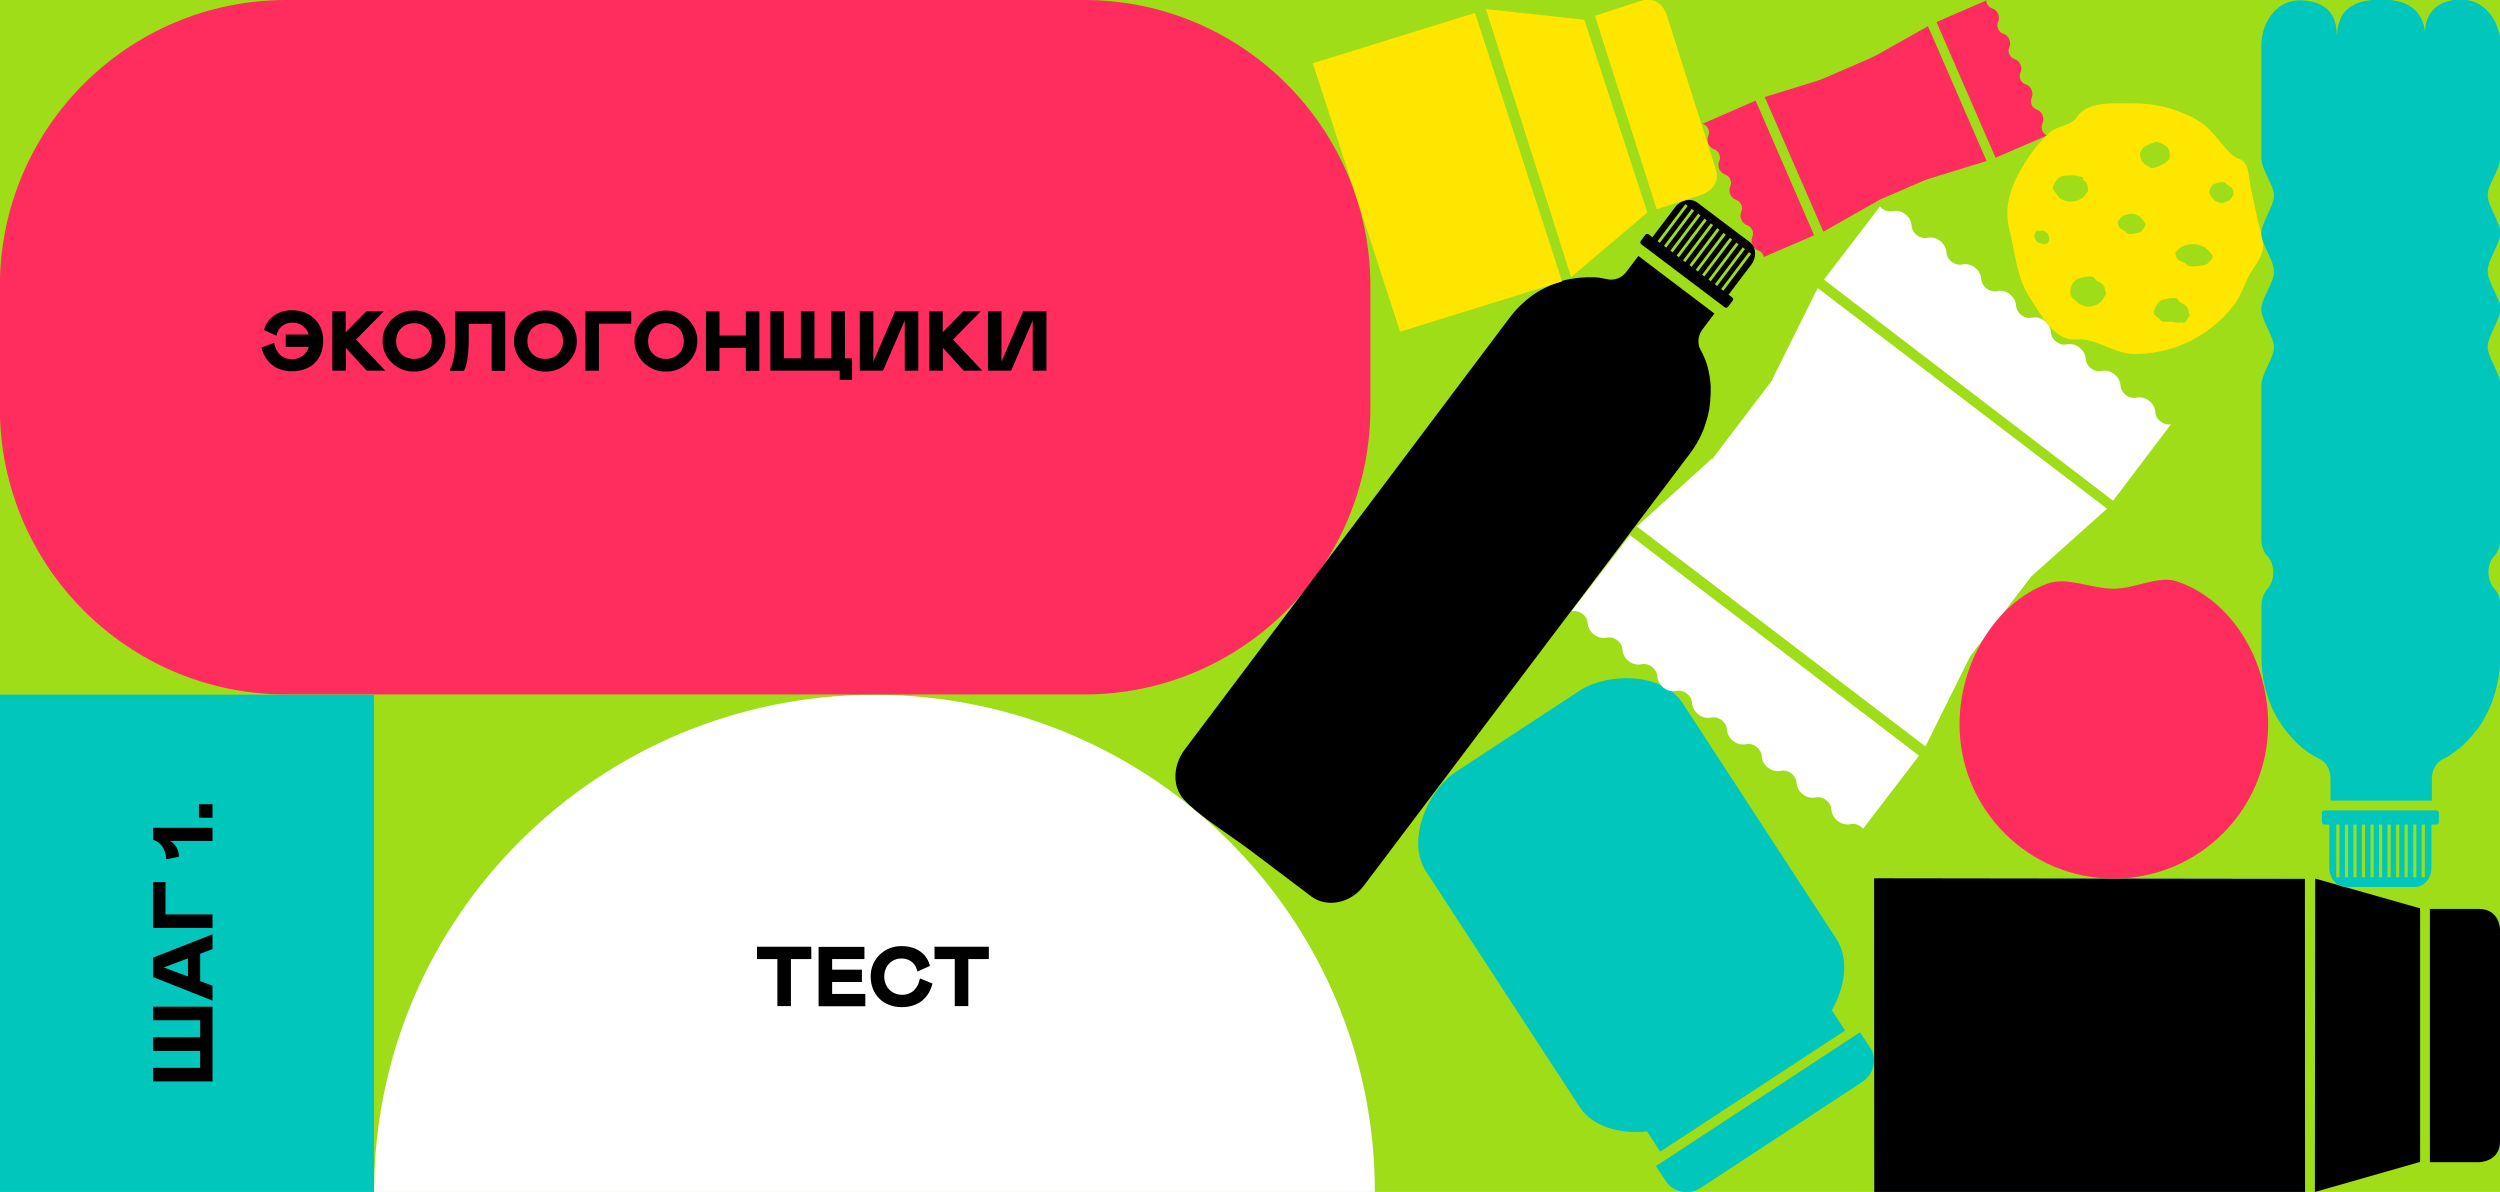 <?xml version="1.0" encoding="UTF-8"?> <!-- Generator: Adobe Illustrator 21.0.2, SVG Export Plug-In . SVG Version: 6.00 Build 0) --> <svg xmlns="http://www.w3.org/2000/svg" xmlns:xlink="http://www.w3.org/1999/xlink" id="Слой_1" x="0px" y="0px" viewBox="0 0 1680 801" style="enable-background:new 0 0 1680 801;" xml:space="preserve"> <style type="text/css"> .st0{fill:#4CA19C;} .st1{fill:#FFCBDE;} .st2{fill:#0D8055;} .st3{fill:none;stroke:#FFFFFF;stroke-width:12;stroke-miterlimit:10;} .st4{fill:none;stroke:#FFFFFF;stroke-width:12;stroke-linecap:round;stroke-miterlimit:10;} .st5{fill:#FC3E2B;} .st6{fill:none;stroke:#FFCBDE;stroke-width:12;stroke-linecap:round;stroke-miterlimit:10;} .st7{fill:#002CBF;} .st8{fill:none;stroke:#002CBF;stroke-width:7;stroke-miterlimit:10;} .st9{fill:#FCBF00;} .st10{fill:#FFFFFF;} .st11{fill:#1D1D1B;} .st12{fill:#FFFFFF;stroke:#FFFFFF;stroke-width:7;stroke-miterlimit:10;} .st13{fill:none;} .st14{fill:#39B24A;} .st15{fill:#EB3724;} .st16{fill:#159ED9;} .st17{fill:#E9C02C;} .st18{fill:#F5F5F3;} .st19{clip-path:url(#SVGID_2_);} .st20{fill:#5EAE57;} .st21{fill:#469DD3;} .st22{fill:#E3C04E;} .st23{fill:#DB4833;} .st24{fill:none;stroke:#5EAE57;stroke-width:13;stroke-linecap:round;stroke-miterlimit:10;} .st25{fill:none;stroke:#DB4833;stroke-width:13;stroke-linecap:round;stroke-miterlimit:10;} .st26{fill:none;stroke:#E3C04E;stroke-width:13;stroke-linecap:round;stroke-miterlimit:10;} .st27{fill:none;stroke:#FFFFFF;stroke-width:13;stroke-linecap:round;stroke-miterlimit:10;} .st28{clip-path:url(#SVGID_4_);} .st29{clip-path:url(#SVGID_6_);fill:#FFCADE;} .st30{opacity:0.98;fill:#1D1D1B;} .st31{opacity:0.98;} .st32{clip-path:url(#SVGID_10_);fill:#1D1D1B;} .st33{fill:none;stroke:#002CBF;stroke-width:11;stroke-miterlimit:10;} .st34{fill:none;stroke:#002CBF;stroke-width:10;stroke-miterlimit:10;} .st35{clip-path:url(#SVGID_12_);fill:#FFC000;} .st36{fill:none;stroke:#FCBF00;stroke-width:10;stroke-miterlimit:10;} .st37{clip-path:url(#SVGID_14_);} .st38{fill:none;stroke:#002CBF;stroke-width:5;stroke-miterlimit:10;} .st39{fill:none;stroke:#EB3724;stroke-width:12;stroke-linecap:round;stroke-miterlimit:10;} .st40{fill:none;stroke:#EB3724;stroke-width:12;stroke-miterlimit:10;} .st41{clip-path:url(#SVGID_16_);fill:#1D1D1B;} .st42{clip-path:url(#SVGID_19_);} .st43{opacity:0.98;fill:none;stroke:#000000;stroke-width:10;stroke-miterlimit:10;} .st44{clip-path:url(#SVGID_20_);} .st45{clip-path:url(#SVGID_22_);fill:#EB3724;} .st46{clip-path:url(#SVGID_24_);fill:#FCBF00;} .st47{clip-path:url(#SVGID_26_);} .st48{clip-path:url(#SVGID_28_);fill:#1D1D1B;} .st49{clip-path:url(#SVGID_30_);fill:#1D1D1B;} .st50{fill:none;stroke:#EB3724;stroke-width:65;stroke-miterlimit:10;} .st51{clip-path:url(#SVGID_32_);fill:#002CBF;} .st52{clip-path:url(#SVGID_32_);fill:#FCBF00;} .st53{clip-path:url(#SVGID_32_);} .st54{fill:#0E0D0D;} .st55{clip-path:url(#SVGID_34_);} .st56{clip-path:url(#SVGID_36_);fill:#FFFFFF;} .st57{clip-path:url(#SVGID_36_);fill:#FC3E2B;} .st58{clip-path:url(#SVGID_38_);} .st59{clip-path:url(#SVGID_40_);} .st60{clip-path:url(#SVGID_42_);fill:#0D8055;} .st61{clip-path:url(#SVGID_44_);} .st62{clip-path:url(#SVGID_46_);} .st63{clip-path:url(#SVGID_48_);fill:#FFFFFF;} .st64{clip-path:url(#SVGID_50_);} .st65{clip-path:url(#SVGID_52_);} .st66{clip-path:url(#SVGID_54_);} .st67{clip-path:url(#SVGID_56_);} .st68{clip-path:url(#SVGID_58_);} .st69{clip-path:url(#SVGID_60_);fill:#FFCBDE;} .st70{clip-path:url(#SVGID_62_);} .st71{clip-path:url(#SVGID_64_);} .st72{clip-path:url(#SVGID_66_);fill:#FC3E2B;} .st73{clip-path:url(#SVGID_68_);} .st74{clip-path:url(#SVGID_70_);} .st75{clip-path:url(#SVGID_72_);} .st76{clip-path:url(#SVGID_74_);} .st77{clip-path:url(#SVGID_76_);} .st78{clip-path:url(#SVGID_80_);} .st79{clip-path:url(#SVGID_82_);} .st80{clip-path:url(#SVGID_84_);} .st81{fill:#C2E302;} .st82{fill:#FDE509;} .st83{clip-path:url(#SVGID_88_);fill:#FFCADE;} .st84{fill:none;stroke:#FFCBDE;stroke-width:12;stroke-miterlimit:10;} .st85{fill:#FF2C5C;} .st86{fill:#00C5BB;} .st87{fill:#312781;} .st88{fill:#9FDD19;} .st89{fill:#FF2C5E;} .st90{fill:#00C6BC;} .st91{fill:#FFE600;} .st92{clip-path:url(#SVGID_90_);fill:#C2E302;} .st93{clip-path:url(#SVGID_92_);} .st94{fill:#12D1C3;} .st95{clip-path:url(#SVGID_94_);} .st96{clip-path:url(#SVGID_96_);} .st97{clip-path:url(#SVGID_98_);} .st98{clip-path:url(#SVGID_100_);fill:#FDE509;} .st99{clip-path:url(#SVGID_102_);fill:#C2E302;} .st100{clip-path:url(#SVGID_104_);} </style> <g> <rect class="st88" width="1680" height="801"></rect> </g> <g> <path class="st10" d="M251.4,801c0.1-184.6,150.7-334.2,336.4-334.1C773.5,467,924,616.5,923.9,801.1"></path> </g> <g> <path class="st89" d="M728.5,466.7H192.4C86.1,466.7-0.1,380.5-0.1,274.2v-81.8C-0.1,86.2,86.1,0,192.4,0h536.1 c106.3,0,192.4,86.2,192.4,192.4v81.8C920.9,380.5,834.7,466.7,728.5,466.7"></path> </g> <g> <path d="M184.2,230.4c1.3,6.7,5.4,11,12.1,11c5.2,0,9.7-3.1,11.3-8.3h-15.6v-8.3h15.5c-1.6-5-5.8-8-11-8c-5.5,0-9.6,3.2-10.7,8.8 l-8.4-3.8c1.8-7,8.3-13.3,18.9-13.3c12.1-0.2,21.1,8.8,20.9,20.5c0,11.9-7.7,20.5-20.9,20.5c-10.9,0-18.2-6.1-20.6-15.9 L184.2,230.4z"></path> <path d="M223.2,209.2h9.1v14.1l13.8-14.1h11.8l-18.7,19l19.7,20.9h-12.5l-14-15.4v15.4h-9.1V209.2z"></path> <path d="M299.3,229.2c0.2,11.1-9.6,20.8-21.1,20.5c-11.5,0.3-21.3-9.4-21.1-20.5c-0.2-11.1,9.6-20.8,21.1-20.5 C289.7,208.4,299.6,218.1,299.3,229.2z M290.2,229.2c0-7.3-5.3-12-12-12s-12,4.7-12,12s5.3,12,12,12S290.2,236.5,290.2,229.2z"></path> <path d="M302.5,247.9c2.3-4.1,3.4-10.5,3.4-19.2v-19.4h33.6v39.9h-9.1v-31.6h-15.4v10.3c0,10.2-1.1,17.3-3.2,21.3h-9.3V247.9z"></path> <path d="M387.6,229.2c0.2,11.1-9.6,20.8-21.1,20.5c-11.5,0.3-21.3-9.4-21.1-20.5c-0.2-11.1,9.6-20.8,21.1-20.5 C377.9,208.4,387.8,218.1,387.6,229.2z M378.4,229.2c0-7.3-5.3-12-12-12s-12,4.7-12,12s5.3,12,12,12S378.4,236.5,378.4,229.2z"></path> <path d="M402.5,217.5v31.6h-9.1v-39.9h30.8v8.3H402.5z"></path> <path d="M468.6,229.2c0.2,11.1-9.6,20.8-21.1,20.5c-11.5,0.3-21.3-9.4-21.1-20.5c-0.2-11.1,9.6-20.8,21.1-20.5 C459,208.4,468.8,218.1,468.6,229.2z M459.5,229.2c0-7.3-5.3-12-12-12s-12,4.7-12,12s5.3,12,12,12S459.5,236.5,459.5,229.2z"></path> <path d="M483.5,233.8v15.4h-9.1v-39.9h9.1v16.2h17.7v-16.2h9.1v39.9h-9.1v-15.4H483.5z"></path> <path d="M564.4,249.1h-46.7v-39.9h9.1v31.6h11.4v-31.6h9.1v31.6h11.4v-31.6h9.1v31.6h4.8v14.5h-8.3V249.1z"></path> <path d="M593.4,249.1h-15.6v-39.9h9.1V243l14.6-33.8h15.6v39.9H608v-33.8L593.4,249.1z"></path> <path d="M624.4,209.2h9.1v14.1l13.8-14.1h11.8l-18.7,19l19.7,20.9h-12.5l-14-15.4v15.4h-9.1V209.2z"></path> <path d="M679.5,249.1h-15.6v-39.9h9.1V243l14.6-33.8h15.6v39.9H694v-33.8L679.5,249.1z"></path> </g> <g> <rect y="466.8" class="st90" width="251.3" height="334.3"></rect> </g> <g> <path d="M545.2,644.5h-13.7v31.6h-9.1v-31.6h-13.7v-8.3h36.5V644.5z"></path> <path d="M580.9,636.2v8.3h-21.7v7.1h20v8.3h-20v8h22.3v8.3h-31.4v-39.9H580.9z"></path> <path d="M606.1,668.5c6.8,0,10.8-4.3,12.1-11l8.4,3.4c-2.3,9.8-9.6,15.9-20.6,15.9c-12.7,0-20.9-8.8-20.9-20.5 c-0.2-11.5,9.2-20.8,20.9-20.5c10.5,0,17.2,5.8,18.9,13.3l-8.4,3.8c-1.1-5.5-5.2-8.8-10.7-8.8c-6.4,0-11.6,4.8-11.6,12.3 C594.3,663.7,599.7,668.5,606.1,668.5z"></path> <path d="M664.4,644.5h-13.7v31.6h-9.1v-31.6H628v-8.3h36.5V644.5z"></path> </g> <g> <path d="M102.9,676.5h39.9v50.2h-39.9v-9.1h31.6v-11.4h-31.6V697h31.6v-11.4h-31.6V676.5z"></path> <path d="M102.9,656.6v-13.1l39.9-15.7v10l-8.3,3.1v18.4l8.3,3.1v10L102.9,656.6z M126.3,644l-16.3,6.1l16.3,6.1V644z"></path> <path d="M111.2,614.5h31.6v9.1h-39.9v-30.8h8.3V614.5z"></path> <path d="M114.4,565.2c3.8,2.3,5.6,5.7,5.9,10.5l-8.6,1.7c-0.3-7-3.9-11.6-8.8-13.1v-8h39.9v8.8H114.4z"></path> <path d="M133.7,540.4h9.1v9.1h-9.1V540.4z"></path> </g> <g> <polygon class="st89" points="1269.8,33.5 1201.2,63.2 1237,145.5 1305.7,115.8 "></polygon> <polygon class="st89" points="1335,108.2 1295.6,17.6 1256.7,39.5 1293.7,120.9 "></polygon> <polygon class="st89" points="1185.9,65.2 1225.3,155.7 1262.7,134.5 1226.7,52.6 "></polygon> <path class="st89" d="M1144,83.2c0.2,0.1,0.4,0.2,0.6,0.2c3,1,4.7,4.8,3.4,7.7c-1.7,3.5,0.3,8.1,4,9.3c3,1,4.7,4.8,3.4,7.7 c-1.7,3.5,0.3,8.1,4,9.3c3,1,4.7,4.8,3.4,7.7c-1.7,3.5,0.3,8.1,4,9.3c3,1,4.7,4.8,3.4,7.7c-1.7,3.5,0.3,8.1,4,9.3 c3,1,4.7,4.8,3.4,7.7c-1.7,3.5,0.3,8.1,4,9.3c1.9,0.6,3.3,2.4,3.7,4.3l33.8-14.6l-39.3-90.5L1144,83.2z"></path> <path class="st89" d="M1368.6,73.6c-3-1-4.7-4.9-3.4-7.7c1.7-3.5-0.3-8.2-4.1-9.3c-3-1-4.7-4.9-3.4-7.7c1.7-3.5-0.3-8.2-4.1-9.3 c-3-1-4.7-4.9-3.4-7.7c1.7-3.5-0.3-8.2-4.1-9.3c-3-1-4.7-4.9-3.4-7.7c1.7-3.5-0.3-8.2-4.1-9.3c-2.2-0.7-3.7-3-3.8-5.3l-33.5,14.5 l39.7,91.2l34.7-15c-3-1-4.6-4.9-3.3-7.7C1374.3,79.4,1372.3,74.8,1368.6,73.6z"></path> </g> <g> <g> <path d="M1164.1,199.9l-2.5-1.9l15.3-20.2c3.8-5,3.3-11.9-1.2-15.2l-35-26.4c-4.4-3.4-11.2-2-15,3l-15.3,20.2l-2.5-1.9 c-0.7-0.5-1.7-0.4-2.2,0.3l-3.1,4.1c-0.5,0.7-0.4,1.7,0.3,2.2l56.1,42.4c0.7,0.5,1.7,0.4,2.2-0.3l3.1-4.1 C1165,201.4,1164.8,200.4,1164.1,199.9z M1115.4,163.2l-1.5-1.2l18.7-24.8l1.5,1.2L1115.4,163.2z M1119.7,166.4l-1.5-1.2 l18.7-24.8l1.5,1.2L1119.7,166.4z M1124,169.6l-1.5-1.2l18.7-24.8l1.5,1.2L1124,169.6z M1128.2,172.9l-1.5-1.2l18.7-24.8l1.5,1.2 L1128.2,172.9z M1132.5,176.1l-1.5-1.2l18.7-24.8l1.5,1.2L1132.5,176.1z M1136.8,179.3l-1.5-1.2l18.7-24.8l1.5,1.2L1136.8,179.3z M1141,182.5l-1.5-1.2l18.7-24.8l1.5,1.2L1141,182.5z M1145.3,185.8l-1.5-1.2l18.7-24.8l1.5,1.2L1145.3,185.8z M1149.6,189 l-1.5-1.2l18.7-24.8l1.5,1.2L1149.6,189z M1153.9,192.2l-1.5-1.2l18.7-24.8l1.5,1.2L1153.9,192.2z M1158.1,195.4l-1.5-1.2 l18.7-24.8l1.5,1.2L1158.1,195.4z"></path> </g> <g> <path d="M1135.4,305.1c4.5-5.9,7.9-12.2,10.2-18.8l0,0c0.1-0.1,0.1-0.3,0.1-0.4c0.1-0.4,0.3-0.8,0.4-1.2c0.1-0.3,0.2-0.7,0.3-1 c0.1-0.4,0.2-0.8,0.4-1.1c0.2-0.6,0.4-1.2,0.5-1.8c0.2-0.6,0.3-1.2,0.5-1.8c0.1-0.3,0.2-0.7,0.2-1c0.1-0.2,0.1-0.4,0.1-0.6 c0.1-0.6,0.2-1.1,0.4-1.7c0-0.2,0.1-0.4,0.1-0.6c0.1-0.3,0.1-0.5,0.1-0.8c0-0.3,0.1-0.6,0.1-0.9c0.1-0.4,0.1-0.9,0.2-1.4 c0-0.3,0.1-0.6,0.1-0.8l0.1-0.9c0-0.5,0.1-0.9,0.1-1.4c0-0.1,0-0.3,0-0.5c0-0.4,0.1-0.8,0.1-1.1c0-0.4,0-0.7,0.1-1.1 c0-0.1,0-0.2,0-0.3c0-0.5,0-1,0.1-1.5c0-0.3,0-0.6,0-0.9c0-0.4,0-0.8,0-1.1c0-0.1,0-0.1,0-0.2c0-0.3,0-0.6,0-0.9 c0-0.3,0-0.5,0-0.8c0,0,0-0.1,0-0.1c0-0.3,0-0.7,0-1c0-0.4-0.1-0.8-0.1-1.2c0-0.6-0.1-1.2-0.2-1.8c0-0.1,0-0.2,0-0.3 c-0.1-0.4-0.1-0.9-0.2-1.3c0-0.2-0.1-0.5-0.1-0.7c0-0.3-0.1-0.7-0.1-1c0,0,0,0,0,0c0-0.2-0.1-0.3-0.1-0.4 c-0.1-0.6-0.2-1.1-0.3-1.7c0-0.1-0.1-0.3-0.1-0.4c-0.1-0.5-0.2-1-0.3-1.5c0-0.1,0-0.1,0-0.2c-0.1-0.6-0.3-1.3-0.5-1.9 c0,0,0-0.1,0-0.1l-0.2-0.8c0-0.1-0.1-0.3-0.1-0.4c-0.1-0.4-0.3-0.9-0.4-1.3c0-0.2-0.1-0.3-0.2-0.5c-0.1-0.2-0.1-0.4-0.2-0.5 c0-0.1-0.1-0.2-0.1-0.4c0,0,0,0,0,0c-0.2-0.7-0.5-1.4-0.8-2c0-0.1-0.1-0.2-0.1-0.3c-0.1-0.1-0.1-0.3-0.2-0.4 c-0.1-0.2-0.2-0.4-0.3-0.7c-0.2-0.4-0.3-0.7-0.5-1.1c-0.1-0.2-0.1-0.3-0.2-0.5c-0.1-0.3-0.3-0.6-0.4-0.9c0,0-0.1-0.1-0.1-0.1 c-0.4-0.8-0.8-1.6-1.2-2.3c-0.3-0.6-0.6-1.3-0.8-2c-0.5-1.7-0.6-3.6-0.3-5.5c0.4-2,1.2-4,2.5-5.8l8.1-10.7L1101,172l-8.1,10.7 c-2.2,2.9-5.4,4.7-8.6,5.1c-0.2,0-0.4,0-0.7,0.1c-1,0.1-2.1,0-3.1-0.2c-0.8-0.2-1.7-0.4-2.6-0.5c-0.1,0-0.1,0-0.1,0 c-0.3-0.1-0.6-0.1-0.9-0.2c-0.2,0-0.3-0.1-0.5-0.1c-0.4-0.1-0.8-0.1-1.2-0.2c-0.2,0-0.5-0.1-0.7-0.1c-0.2,0-0.3,0-0.5-0.1 c-0.1,0-0.2,0-0.3,0c-0.7-0.1-1.4-0.1-2.2-0.2c0,0,0,0,0,0c-0.1,0-0.3,0-0.4,0c-0.2,0-0.4,0-0.6,0c-0.2,0-0.4,0-0.6,0 c-0.5,0-0.9,0-1.4,0c-0.1,0-0.3,0-0.4,0l-0.8,0c0,0-0.1,0-0.1,0c-0.6,0-1.3,0-1.9,0.1c0,0-0.1,0-0.2,0c-0.5,0-1.1,0.1-1.6,0.1 c-0.1,0-0.3,0-0.4,0c-0.6,0-1.1,0.1-1.7,0.2c-0.2,0-0.3,0-0.5,0l0,0c-0.3,0-0.6,0.1-1,0.1c-0.2,0-0.5,0.1-0.7,0.1 c-0.4,0.1-0.9,0.1-1.3,0.2c-0.1,0-0.2,0-0.3,0c-0.6,0.1-1.2,0.2-1.8,0.3c-0.4,0.1-0.8,0.2-1.2,0.2c-0.3,0.1-0.6,0.2-1,0.2 c0,0-0.1,0-0.1,0c-0.3,0.1-0.5,0.1-0.8,0.2c-0.3,0.1-0.6,0.2-0.9,0.2c-0.1,0-0.1,0-0.2,0c-0.4,0.1-0.7,0.2-1.1,0.3 c-0.3,0.1-0.6,0.2-0.9,0.3c-0.5,0.1-1,0.3-1.4,0.5c-0.1,0-0.2,0.1-0.3,0.1c-0.3,0.1-0.7,0.2-1,0.3c-0.5,0.2-0.9,0.3-1.4,0.5 c-0.1,0-0.1,0.1-0.2,0.1c-0.4,0.1-0.7,0.3-1.1,0.4c-0.3,0.1-0.6,0.2-0.9,0.4c-0.2,0.1-0.5,0.2-0.7,0.3c-0.4,0.2-0.8,0.4-1.3,0.6 c-0.3,0.1-0.6,0.3-0.8,0.4c-0.5,0.2-0.9,0.4-1.4,0.7c0,0,0,0-0.1,0c-0.2,0.1-0.3,0.2-0.5,0.2c0,0-0.1,0-0.1,0 c-0.4,0.2-0.8,0.4-1.2,0.7c-0.1,0-0.1,0.1-0.2,0.1c-0.3,0.2-0.7,0.4-1,0.5c-0.1,0-0.1,0.1-0.2,0.1c-0.2,0.1-0.4,0.2-0.6,0.3 c-0.3,0.2-0.6,0.3-0.8,0.5c-0.6,0.4-1.2,0.8-1.8,1.1c-0.5,0.3-1,0.6-1.5,1c-0.3,0.2-0.6,0.4-0.9,0.6c-0.1,0.1-0.2,0.1-0.3,0.2 c-0.1,0.1-0.2,0.1-0.3,0.2l0,0c-5.6,4.1-10.8,9.1-15.2,15L796.2,503.6c-8,10.6-8.6,24.9-0.7,33.6c10.2,11.2,31.9,24.6,42.6,32.7 l3.5,2.6c10.8,8.1,29.2,22,39.6,29.9c5.2,3.9,11.8,5.1,18.2,3.8c6.4-1.3,12.6-5,17-10.9L1135.4,305.1z"></path> </g> </g> <g> <g> <g> <path class="st90" d="M1112.8,783.6l6.8,10.3c4.9,7.5,15.3,9.5,23.2,4.4l108.7-71.3c7.8-5.1,10.2-15.4,5.2-23l-6.8-10.3 L1112.8,783.6z"></path> </g> </g> <g> <path class="st90" d="M1106.8,760.3l8.9,13.6l124.2-81.4l-8.9-13.6c8.6-15.1,12-34.3,3-48l-103.3-158.4 c-13.6-20.8-50.6-20.6-69.3-8.3l-83.1,54.5c-18.7,12.3-33.6,46.1-20,66.9L1061.6,744C1070.5,757.6,1089.5,762.2,1106.8,760.3z"></path> </g> </g> <g> <g> <polygon class="st91" points="940.9,222.9 1049.7,189.1 991.2,8.7 882.2,42.5 "></polygon> </g> <g> <polygon class="st91" points="998.5,6.1 1055.8,186.2 1107,142.8 1064.7,13.3 "></polygon> </g> <g> <path class="st91" d="M1143.8,130.7c0,0,13.3-4.3,9.1-17.3L1119.8,9.3c0,0-4.2-12.9-17.5-8.6l-30.5,9.9l41.5,130L1143.8,130.7z"></path> </g> </g> <g> <g> <polygon points="1259.5,801.1 1549,801.1 1548.9,590.6 1259.4,590.2 "></polygon> <polygon points="1555.8,590.4 1555.6,801 1626.3,780.8 1626.3,610.4 "></polygon> </g> <path d="M1665.7,781c0,0,14.3,0,14.3-13.9V624.7c0,0,0-13.9-14.3-13.9h-32.8V781H1665.7z"></path> </g> <g> <polygon class="st10" points="1312.9,455.5 1404.9,335.2 1231,202.7 1139.4,323.3 "></polygon> <polygon class="st10" points="1100,353.8 1293.9,501.6 1324,440.9 1150.4,308.2 "></polygon> <polygon class="st10" points="1415.9,341.8 1221.5,193.6 1191.1,254.7 1365.2,387.2 "></polygon> <path class="st10" d="M1066.9,418.7c0.4,6.2,6.7,11.1,12.8,9.8c5-1.1,10.3,3,10.6,8.1c0.4,6.2,6.7,11.1,12.8,9.8 c5-1.1,10.3,3,10.6,8.1c0.4,6.2,6.7,11.1,12.8,9.8c5-1.1,10.3,3,10.6,8.1c0.4,6.2,6.7,11.1,12.8,9.8c5-1.1,10.3,3,10.6,8.1 c0.4,6.2,6.7,11.1,12.8,9.8c5-1.1,10.3,3,10.6,8.1c0.4,6.2,6.7,11.1,12.8,9.8c5-1.1,10.3,3,10.6,8.1c0.4,6.2,6.7,11.1,12.8,9.8 c5-1.1,10.3,3,10.6,8.1c0.4,6.2,6.7,11.1,12.8,9.8c3.1-0.7,6.4,0.7,8.5,3.1l37.6-49.1l-194.3-148.2l-39.2,51.2 C1061.4,409.7,1066.7,413.7,1066.9,418.7z"></path> <path class="st10" d="M1448.4,277c-0.4-6.2-6.7-11.1-12.8-9.8c-5,1.1-10.3-3-10.6-8.1c-0.4-6.2-6.7-11.1-12.8-9.8 c-5,1.1-10.3-3-10.6-8.1c-0.4-6.2-6.7-11.1-12.8-9.8c-5,1.1-10.3-3-10.6-8.1c-0.4-6.2-6.7-11.1-12.8-9.8c-5,1.1-10.3-3-10.6-8.1 c-0.4-6.2-6.7-11.1-12.8-9.8c-5,1.1-10.3-3-10.6-8.1c-0.4-6.2-6.7-11.1-12.8-9.8c-5,1.1-10.3-3-10.6-8.1 c-0.4-6.2-6.7-11.1-12.8-9.8c-5,1.1-10.3-3-10.6-8.1c-0.4-6.2-6.7-11.1-12.8-9.8c-3.1,0.7-6.4-0.7-8.5-3.1l-37.6,49.1L1420,336.5 l38.9-51.4C1454,286.1,1448.7,282,1448.4,277z"></path> </g> <path class="st89" d="M1524.2,486.7c0,57.3-46.4,103.7-103.7,103.7s-103.7-46.4-103.7-103.7c0-41.2,24-81.3,58.8-94.4 c13.6-5.1,28.9,3.3,45,3.3c14.3,0,29.6-9,42-5C1499.7,402.9,1524.2,443.7,1524.2,486.7z"></path> <path class="st91" d="M1518.7,153.7c-2.6-9-3.9-18-6-26.5c-1.8-7.4-0.6-18.2-8.4-20.6c-7.8-2.4-15.8-18.7-26.3-25 c-12.7-7.7-27.6-12.1-43.6-12.1c-14,0-32-1.7-38.9,9.5c-3.2,5.2-12.7,5.6-17.3,9.4c-9.3,7.8-16.2,18.2-22.2,29.3 c-6,11.1-8.9,23.4-5.8,36c4.2,17.1,5,32.6,13.5,45.8c7.8,12,16.9,29.8,31.2,28.6c14.3-1.2,25.2,9.8,39.5,9.8c11.7,0,22.8-2.4,33-6.7 c13.5-5.7,25.1-14.9,33.9-26.3c5.7-7.4,7.6-17.1,13.2-24.9C1522.4,168.9,1521.8,164.3,1518.7,153.7z M1376.9,161.8 c-0.2,0.6-0.4,1.1-0.8,1.5c-0.5,0.5-2.2,1-3,0.8c-0.9-0.3-3-0.8-4-1.4c-0.7-0.4-2.1-3.3-2.1-4c0-0.3,0.2-1.1,0.2-1.1 s0.5-1.3,0.9-1.9c1.3-1.8,1.8-0.2,3.1-0.6c2.1-0.6,3.4,0.8,3.9,1.1c0.6,0.4,0.9,0.5,1.1,1.3c0.2,0.6,0.6,1.1,0.7,1.6 C1377.1,160.2,1377.1,161.1,1376.9,161.8z M1379.4,126.6c-0.4-1.3,2.6-6,3.9-6.8c0.1-0.1,0.3-0.1,0.4-0.2c0,0,0,0,0,0 c-0.3-0.3,1.8-1.3,2.7-1.4c0.4-0.1,1.7-0.2,1.7-0.2s2.4-0.2,3.8-0.2c4.2-0.1,2.6,0.4,4.7,0.6c3.6,0.4,3.2,1,3.4,1.2 c0.3,0.2-0.1,1.1-0.1,1.1s0.5,0.7,0.5,0.7c3.1,1.5,2.3,4.3,2.6,5.2c0.4,1.1,0.5,1.6-0.6,2.8c-0.8,0.8-1.1,1.8-1.9,2.6 c-1.2,1.2-2.9,2.2-4.8,2.8c-1.4,0.5-3,0.7-4.6,0.7c-2,0-6.1-1.4-7.2-2.6C1382.9,131.4,1380,128.4,1379.4,126.6z M1414.4,199.1 c-0.8,0.9-1.1,2.1-1.9,3c-1.2,1.4-2.9,2.5-4.8,3.2c-1.4,0.5-3,0.8-4.6,0.8c-2,0-6.1-1.6-7.2-3.1c-1.2-1.6-5.1-2.5-4.7-7.1 c0.4-4.6,2.6-7,3.9-7.9c0.6-0.5,2.4-1.1,2.4-1.1s3.5-1,5.5-1.1c6.1-0.5,3.7,2.2,6.9,3.4c5.2,2.1,4.6,5.7,5,6.8 C1415.4,197.2,1415.5,197.8,1414.4,199.1z M1438.6,155.8c-0.5,0.3-1.9,0.7-1.9,0.7s-2.8,0.6-4.3,0.7c-4.7,0.2-2.9-1.5-5.3-2.4 c-4-1.5-3.5-3.9-3.8-4.6c-0.3-0.9-0.4-1.2,0.5-2.1c0.6-0.6,0.9-1.4,1.5-2c1-0.9,2.3-1.6,3.8-2c1.1-0.3,2.3-0.5,3.6-0.5 c1.6,0,4.7,1.2,5.5,2.2c0.9,1.1,3.1,3.4,3.5,4.8C1442.1,151.6,1439.6,155.2,1438.6,155.8z M1444.3,112.2c-0.9-0.7-2-1-2.9-1.7 c-1.3-1.1-2.3-2.4-2.8-3.9c-0.4-1.1-0.6-2.3-0.5-3.5c0.2-1.5,2.1-4.4,3.6-5c1.7-0.7,5.3-2.5,7.4-2.8c1.5-0.2,6.7,2.7,7.5,3.7 c0.4,0.5,0.9,1.9,0.9,1.9s0.7,2.7,0.7,4.2c0,4.6-9.9,7.6-11,7.8C1446.1,113.2,1445.6,113.2,1444.3,112.2z M1470.5,213.5 c-0.8,0.9-1.1,2.1-1.9,3c-1.2,1.4-1.9-0.4-3.8,0.3c-1.4,0.5-4.3-0.6-5.9-0.6c-2,0-5.8,0.5-6.9-0.9c-1.2-1.6-4.1-2.9-4.7-4.9 c-0.4-1.5,2.6-7,3.9-7.9c0.6-0.5,2.4-1.1,2.4-1.1s3.5-1,5.5-1.1c6.1-0.5,3.7,2.2,6.9,3.4c5.2,2.1,4.6,5.7,5,6.8 C1471.6,211.6,1471.6,212.1,1470.5,213.5z M1482.6,177.7c-0.7,0.3-2.6,0.7-2.6,0.7s-3.7,0.6-5.8,0.6c-6.4,0-3.9-1.8-7.1-2.8 c-5.4-1.8-4.7-4.4-5-5.2c-0.4-1-0.5-1.4,0.7-2.3c0.9-0.7,1.2-1.5,2.1-2.1c1.3-1,3.1-1.7,5.1-2.1c1.5-0.3,3.2-0.4,4.9-0.4 c2.1,0.1,6.3,1.5,7.4,2.6c1.2,1.2,4.1,3.9,4.7,5.4C1487.4,173.2,1484,177.1,1482.6,177.7z M1500.4,131.5c-0.5,0.6-0.7,1.5-1.3,2.1 c-0.8,0.9-2,1.7-3.3,2.2c-1,0.4-2.1,0.6-3.2,0.6c-1.4,0-4.2-1.1-4.9-2.1c-0.8-1.1-2.8-3.5-3.2-4.9c-0.3-1,1.8-4.8,2.7-5.4 c0.4-0.3,1.7-0.8,1.7-0.8s2.4-0.7,3.8-0.8c4.2-0.3,2.6,1.5,4.7,2.3c3.6,1.4,3.2,3.9,3.4,4.6C1501.1,130.2,1501.1,130.5,1500.4,131.5 z"></path> <g> <g> <path class="st90" d="M1562,554.1h3.3V583c0,7.2,4.9,13,10.8,13h47c6,0,10.8-5.9,10.8-13v-28.9h3.3c0.9,0,1.7-0.8,1.7-1.8v-5.9 c0-1-0.8-1.8-1.7-1.8H1562c-0.9,0-1.7,0.8-1.7,1.8v5.9C1560.3,553.3,1561.1,554.1,1562,554.1z M1627.4,554.1h2.1v35.4h-2.1V554.1z M1621.7,554.1h2.1v35.4h-2.1V554.1z M1615.9,554.1h2.1v35.4h-2.1V554.1z M1610.2,554.1h2.1v35.4h-2.1V554.1z M1604.4,554.1h2.1 v35.4h-2.1V554.1z M1598.7,554.1h2.1v35.4h-2.1V554.1z M1593,554.1h2.1v35.4h-2.1V554.1z M1587.2,554.1h2.1v35.4h-2.1V554.1z M1581.5,554.1h2.1v35.4h-2.1V554.1z M1575.8,554.1h2.1v35.4h-2.1V554.1z M1570,554.1h2.1v35.4h-2.1V554.1z"></path> <path class="st90" d="M1680.1,276.6v85.6c0,3.1-0.7,6.2-2.1,8.8c-0.5,0.9-1,1.7-1.7,2.4c-0.1,0.1-0.1,0.1-0.2,0.2 c-0.2,0.2-0.3,0.4-0.5,0.5c-0.8,0.9-1.5,2-2,3.2c-0.1,0.2-0.2,0.5-0.3,0.8c-0.1,0.2-0.2,0.5-0.3,0.8c-0.2,0.4-0.3,0.8-0.4,1.2 c-0.1,0.2-0.1,0.5-0.2,0.7c-0.1,0.2-0.1,0.4-0.1,0.5c-0.1,0.2-0.1,0.4-0.1,0.7c-0.1,0.4-0.1,0.8-0.1,1.2c-0.1,0.5-0.1,1.1-0.1,1.6 v0c0,0.3,0,0.6,0,0.9c0,0.7,0.1,1.3,0.2,1.9c0,0.2,0.1,0.5,0.1,0.7c0,0.2,0.1,0.3,0.1,0.5c0.1,0.2,0.1,0.5,0.2,0.7 c0.7,2.6,2,4.9,3.7,6.6c0.4,0.5,0.8,1,1.1,1.5c0.2,0.3,0.4,0.7,0.6,1c1.4,2.5,2,5.6,2,8.6v34c0,8.4-1.2,16.4-3.3,23.9h0 c0,0.1-0.1,0.2-0.1,0.4c0,0.1-0.1,0.2-0.1,0.4c-0.1,0.4-0.2,0.8-0.4,1.2c-0.2,0.6-0.4,1.3-0.6,1.9c-0.3,0.8-0.5,1.5-0.8,2.3 c-0.1,0.3-0.3,0.7-0.4,1c-0.1,0.2-0.2,0.5-0.3,0.7c0,0.1-0.1,0.1-0.1,0.2c-0.2,0.4-0.3,0.8-0.5,1.2c0,0.1-0.1,0.1-0.1,0.2 c-0.2,0.5-0.4,1-0.6,1.4c0,0,0,0.1-0.1,0.1c-0.1,0.2-0.2,0.4-0.2,0.5c0,0,0,0,0,0.1c-0.2,0.5-0.5,1.1-0.7,1.6 c-0.2,0.3-0.3,0.6-0.5,0.9c-0.2,0.5-0.5,0.9-0.7,1.4c-0.1,0.3-0.3,0.5-0.4,0.8c-0.2,0.3-0.4,0.6-0.5,1c-0.2,0.4-0.4,0.8-0.6,1.1 c0,0.1-0.1,0.1-0.1,0.2c-0.3,0.5-0.6,0.9-0.8,1.4c-0.2,0.3-0.4,0.7-0.6,1c-0.1,0.1-0.1,0.2-0.2,0.3c-0.3,0.5-0.6,0.9-0.9,1.4 c-0.2,0.3-0.4,0.6-0.6,0.8c-0.2,0.3-0.5,0.7-0.7,1c0,0-0.1,0.1-0.1,0.1c-0.2,0.3-0.4,0.6-0.6,0.8c-0.2,0.2-0.4,0.5-0.6,0.7 c0,0-0.1,0.1-0.1,0.1c-0.2,0.3-0.5,0.6-0.7,0.9c-0.3,0.4-0.6,0.7-0.8,1c-0.4,0.5-0.9,1-1.3,1.5c-0.1,0.1-0.2,0.2-0.2,0.3 c-0.3,0.4-0.6,0.7-1,1.1c-0.2,0.2-0.3,0.4-0.5,0.6c-0.3,0.3-0.5,0.5-0.8,0.8l0,0c-0.1,0.1-0.3,0.2-0.4,0.4 c-0.4,0.4-0.9,0.9-1.3,1.3c-0.1,0.1-0.2,0.2-0.3,0.3c-0.4,0.4-0.8,0.8-1.3,1.2c0,0-0.1,0.1-0.1,0.1c-0.5,0.5-1.1,0.9-1.6,1.4 c0,0-0.1,0.1-0.1,0.1l-0.7,0.6c-0.1,0.1-0.2,0.2-0.4,0.3c-0.4,0.3-0.8,0.6-1.2,0.9c-0.2,0.1-0.3,0.2-0.5,0.4 c-0.2,0.1-0.3,0.2-0.5,0.4c-0.1,0.1-0.2,0.2-0.3,0.2c0,0,0,0,0,0c-0.6,0.5-1.3,0.9-1.9,1.3c-0.1,0.1-0.2,0.1-0.2,0.2 c-0.2,0.1-0.3,0.2-0.4,0.3c-0.2,0.1-0.4,0.3-0.6,0.4c-0.4,0.2-0.7,0.4-1.1,0.7c-0.2,0.1-0.3,0.2-0.5,0.3c-0.3,0.2-0.6,0.3-0.9,0.5 c0,0-0.1,0-0.1,0.1c-0.8,0.5-1.7,0.9-2.5,1.3c-1,0.5-1.9,1.1-2.7,1.9c-0.2,0.2-0.3,0.3-0.5,0.5c-2.5,2.6-4.1,6.3-4.1,10.4V538 h-68.1v-15.2c0-2.5-0.6-4.8-1.6-6.9c-0.9-1.9-2.2-3.5-3.8-4.7c-0.6-0.5-1.3-0.9-2-1.2c-0.8-0.4-1.7-0.8-2.5-1.3 c-0.1,0-0.1-0.1-0.2-0.1c-0.3-0.2-0.6-0.3-0.9-0.5c-0.2-0.1-0.3-0.2-0.5-0.3c-0.4-0.2-0.7-0.4-1.1-0.7c-0.2-0.1-0.4-0.3-0.7-0.4 c-0.1-0.1-0.3-0.2-0.4-0.3c-0.1,0-0.2-0.1-0.3-0.2c-0.7-0.4-1.3-0.8-1.9-1.3c0,0,0,0,0,0c-0.1-0.1-0.2-0.2-0.3-0.2 c-0.2-0.1-0.3-0.2-0.5-0.4c-0.2-0.1-0.3-0.2-0.5-0.4c-0.4-0.3-0.8-0.6-1.2-0.9c-0.1-0.1-0.2-0.2-0.4-0.3l-0.7-0.6 c0,0-0.1-0.1-0.1-0.1c-0.5-0.4-1.1-0.9-1.6-1.4c-0.1,0-0.1-0.1-0.1-0.1c-0.4-0.4-0.9-0.8-1.3-1.2c-0.1-0.1-0.2-0.2-0.3-0.3 c-0.4-0.4-0.9-0.9-1.3-1.3c-0.1-0.1-0.2-0.2-0.3-0.4c0,0,0,0,0,0c-0.3-0.2-0.5-0.5-0.8-0.8c-0.2-0.2-0.3-0.4-0.5-0.6 c-0.3-0.4-0.7-0.7-1-1.1c-0.1-0.1-0.2-0.2-0.2-0.2c-0.4-0.5-0.9-1-1.3-1.5c-0.3-0.3-0.6-0.7-0.8-1c-0.2-0.3-0.4-0.6-0.7-0.9 c0,0-0.1-0.1-0.1-0.1c-0.2-0.2-0.4-0.5-0.6-0.7c-0.2-0.3-0.4-0.6-0.6-0.8c0,0-0.1-0.1-0.1-0.2c-0.2-0.3-0.5-0.7-0.7-1 c-0.2-0.3-0.4-0.6-0.6-0.8c-0.3-0.5-0.6-0.9-0.9-1.4c-0.1-0.1-0.1-0.2-0.2-0.3c-0.2-0.3-0.4-0.7-0.6-1c-0.2-0.4-0.4-0.7-0.7-1.1 c-0.1-0.2-0.2-0.3-0.3-0.4c-0.3-0.4-0.5-0.9-0.8-1.3l-0.5-0.8c-0.1-0.3-0.3-0.5-0.4-0.8c-0.2-0.4-0.5-0.9-0.7-1.4 c-0.2-0.3-0.3-0.6-0.5-0.9c-0.1-0.3-0.3-0.5-0.4-0.8c-0.1-0.2-0.2-0.4-0.3-0.6c-0.3-0.6-0.5-1.2-0.8-1.8c-0.1-0.2-0.2-0.4-0.3-0.7 c-0.2-0.4-0.3-0.7-0.4-1.1c-0.3-0.6-0.5-1.3-0.7-1.9c-0.3-0.7-0.5-1.3-0.7-2c-0.2-0.4-0.3-0.8-0.4-1.3c-0.1-0.4-0.3-0.8-0.4-1.1 c-0.1-0.4-0.3-0.9-0.4-1.3c-0.1-0.2-0.1-0.3-0.2-0.5h0c-2.2-7.5-3.3-15.5-3.3-23.9v-34c0-3.1,0.7-6.1,2-8.6c0.2-0.4,0.4-0.7,0.6-1 c0.4-0.6,0.8-1.2,1.3-1.7c0.2-0.3,0.5-0.5,0.7-0.8c0.2-0.2,0.4-0.5,0.6-0.8c0.2-0.3,0.4-0.6,0.6-1c0.2-0.3,0.3-0.6,0.4-0.8 c0.6-1.3,1.1-2.7,1.4-4.2c0.1-0.3,0.1-0.6,0.2-1c0.1-0.5,0.1-1,0.1-1.4c0-0.4,0-0.7,0-1.1v0c0-0.4,0-0.8,0-1.1 c0-0.4-0.1-0.9-0.1-1.3c-0.1-0.4-0.1-0.7-0.2-1.1c-0.1-0.3-0.1-0.6-0.2-1c-0.2-0.8-0.4-1.5-0.7-2.3c-0.1-0.3-0.3-0.7-0.4-1 c-0.1-0.3-0.3-0.6-0.5-0.9c-0.2-0.3-0.4-0.7-0.6-1c-0.2-0.3-0.4-0.5-0.6-0.8c-0.1-0.1-0.2-0.2-0.3-0.3c-0.2-0.2-0.3-0.4-0.5-0.5 c0,0-0.1-0.1-0.1-0.1c-0.7-0.7-1.3-1.6-1.7-2.5c-1.4-2.6-2.1-5.7-2.1-8.8c0,0,0-95.2,0-103.1c0-7.9,8.5-18.4,8.5-25.6 s-8.5-18.1-8.5-25.6c0-7.5,8.5-17.5,8.5-25.3s-8.5-18.4-8.5-25.6s8.5-18.4,8.5-25.6c0-7.2-8.5-16.8-8.5-25.6s0-75.1,0-75.1 c0-8.4,2.9-16,7.4-21.5c4.6-5.5,10.9-8.9,17.9-8.9c13.9,0,25.3,5.9,25.3,22.6h0.2c1.1-16.5,12.9-22.6,27.3-22.6h4.6 c14.4,0,26.2,6.2,27.3,22.6h0.2c0-18.4,13.9-25.4,29.7-22.2c12.3,2.5,20.9,15.9,20.9,30.8v62.3l-66.7-53.9l-29,76.7l2.3,221.7 L1680.1,276.6z"></path> </g> <g> <path class="st90" d="M1572.9,12.1c4.5-8.7,13.8-12.2,24.6-12.2h4.6c14.4,0,26.2,6.2,27.3,22.6h0.2c0-16.7,11.4-22.6,25.3-22.6 c7,0,13.3,3.4,17.9,8.9c4.6,5.5,7.4,13.1,7.4,21.5c0,0,0,66.3,0,75.1s-8.5,18.4-8.5,25.6c0,7.2,8.5,18.4,8.5,25.6 s-8.5,17.8-8.5,25.6s8.5,17.8,8.5,25.3c0,7.5-8.5,18.4-8.5,25.6s8.5,17.7,8.5,25.6s0,103.1,0,103.1c0,3.1-0.7,6.2-2.1,8.8 c-0.5,0.9-1.1,1.7-1.7,2.5c0,0-0.1,0.1-0.1,0.1c-0.2,0.2-0.3,0.4-0.5,0.5c-0.1,0.1-0.2,0.2-0.3,0.3c-0.2,0.2-0.4,0.5-0.6,0.8 c-0.2,0.3-0.4,0.6-0.6,1c-0.2,0.3-0.3,0.6-0.5,0.9c-0.2,0.3-0.3,0.6-0.4,1c-0.3,0.7-0.6,1.5-0.7,2.3c-0.1,0.3-0.2,0.6-0.2,1 c-0.1,0.4-0.1,0.7-0.2,1.1c-0.1,0.4-0.1,0.9-0.1,1.3c0,0.4,0,0.7,0,1.1v0c0,0.4,0,0.7,0,1.1c0,0.5,0.1,1,0.1,1.4 c0.1,0.3,0.1,0.6,0.2,1c0.3,1.5,0.8,2.9,1.4,4.2c0.1,0.3,0.3,0.6,0.4,0.8c0.2,0.3,0.4,0.7,0.6,1c0.2,0.3,0.4,0.5,0.6,0.8 c0.2,0.3,0.5,0.6,0.7,0.8c0.5,0.5,0.9,1.1,1.3,1.7c0.2,0.3,0.4,0.7,0.6,1c1.4,2.5,2,5.6,2,8.6v34c0,8.4-1.2,16.4-3.3,23.9h0 c-0.1,0.2-0.1,0.3-0.2,0.5c-0.1,0.4-0.3,0.9-0.4,1.3c-0.1,0.4-0.3,0.8-0.4,1.1c-0.1,0.4-0.3,0.8-0.4,1.3c-0.2,0.7-0.5,1.3-0.7,2 c-0.2,0.6-0.5,1.3-0.7,1.9c-0.1,0.4-0.3,0.7-0.4,1.1c-0.1,0.2-0.2,0.4-0.3,0.7c-0.3,0.6-0.5,1.2-0.8,1.8c-0.1,0.2-0.2,0.4-0.3,0.6 c-0.1,0.3-0.2,0.5-0.4,0.8c-0.2,0.3-0.3,0.6-0.5,0.9c-0.2,0.4-0.5,0.9-0.7,1.4c-0.1,0.3-0.3,0.6-0.4,0.8l-0.5,0.8 c-0.3,0.4-0.5,0.9-0.8,1.3c-0.1,0.1-0.2,0.3-0.3,0.4c-0.2,0.4-0.4,0.7-0.7,1.1c-0.2,0.3-0.4,0.7-0.6,1c-0.1,0.1-0.1,0.2-0.2,0.3 c-0.3,0.5-0.6,0.9-0.9,1.4c-0.2,0.3-0.4,0.6-0.6,0.8c-0.2,0.3-0.5,0.7-0.7,1c0,0.1-0.1,0.1-0.1,0.2c-0.2,0.3-0.4,0.6-0.6,0.8 c-0.2,0.2-0.4,0.5-0.6,0.7c0,0-0.1,0.1-0.1,0.1c-0.2,0.3-0.5,0.6-0.7,0.9c-0.3,0.4-0.6,0.7-0.8,1c-0.4,0.5-0.9,1-1.3,1.5 c-0.1,0.1-0.1,0.2-0.2,0.2c-0.3,0.4-0.6,0.7-1,1.1c-0.2,0.2-0.3,0.4-0.5,0.6c-0.3,0.3-0.5,0.5-0.8,0.8c0,0,0,0,0,0 c-0.1,0.1-0.2,0.2-0.3,0.4c-0.4,0.4-0.9,0.9-1.3,1.3c-0.1,0.1-0.2,0.2-0.3,0.3c-0.4,0.4-0.8,0.8-1.3,1.2c0,0-0.1,0.1-0.1,0.1 c-0.5,0.5-1.1,0.9-1.6,1.4c0,0-0.1,0.1-0.1,0.1l-0.7,0.6c-0.1,0.1-0.2,0.2-0.4,0.3c-0.4,0.3-0.8,0.6-1.2,0.9 c-0.2,0.1-0.3,0.2-0.5,0.4c-0.2,0.1-0.3,0.2-0.5,0.4c-0.1,0.1-0.2,0.2-0.3,0.2c0,0,0,0,0,0c-0.6,0.5-1.3,0.9-1.9,1.3 c-0.1,0.1-0.2,0.1-0.3,0.2c-0.1,0.1-0.3,0.2-0.4,0.3c-0.2,0.1-0.4,0.3-0.7,0.4c-0.4,0.2-0.7,0.4-1.1,0.7c-0.2,0.1-0.3,0.2-0.5,0.3 c-0.3,0.2-0.6,0.3-0.9,0.5c-0.1,0-0.1,0-0.2,0.1c-0.8,0.5-1.7,0.9-2.5,1.3c-0.7,0.3-1.3,0.8-2,1.2c-1.6,1.2-2.9,2.8-3.8,4.7 c-1,2.1-1.6,4.4-1.6,6.9v15.2h-51.4"></path> </g> </g> </svg> 